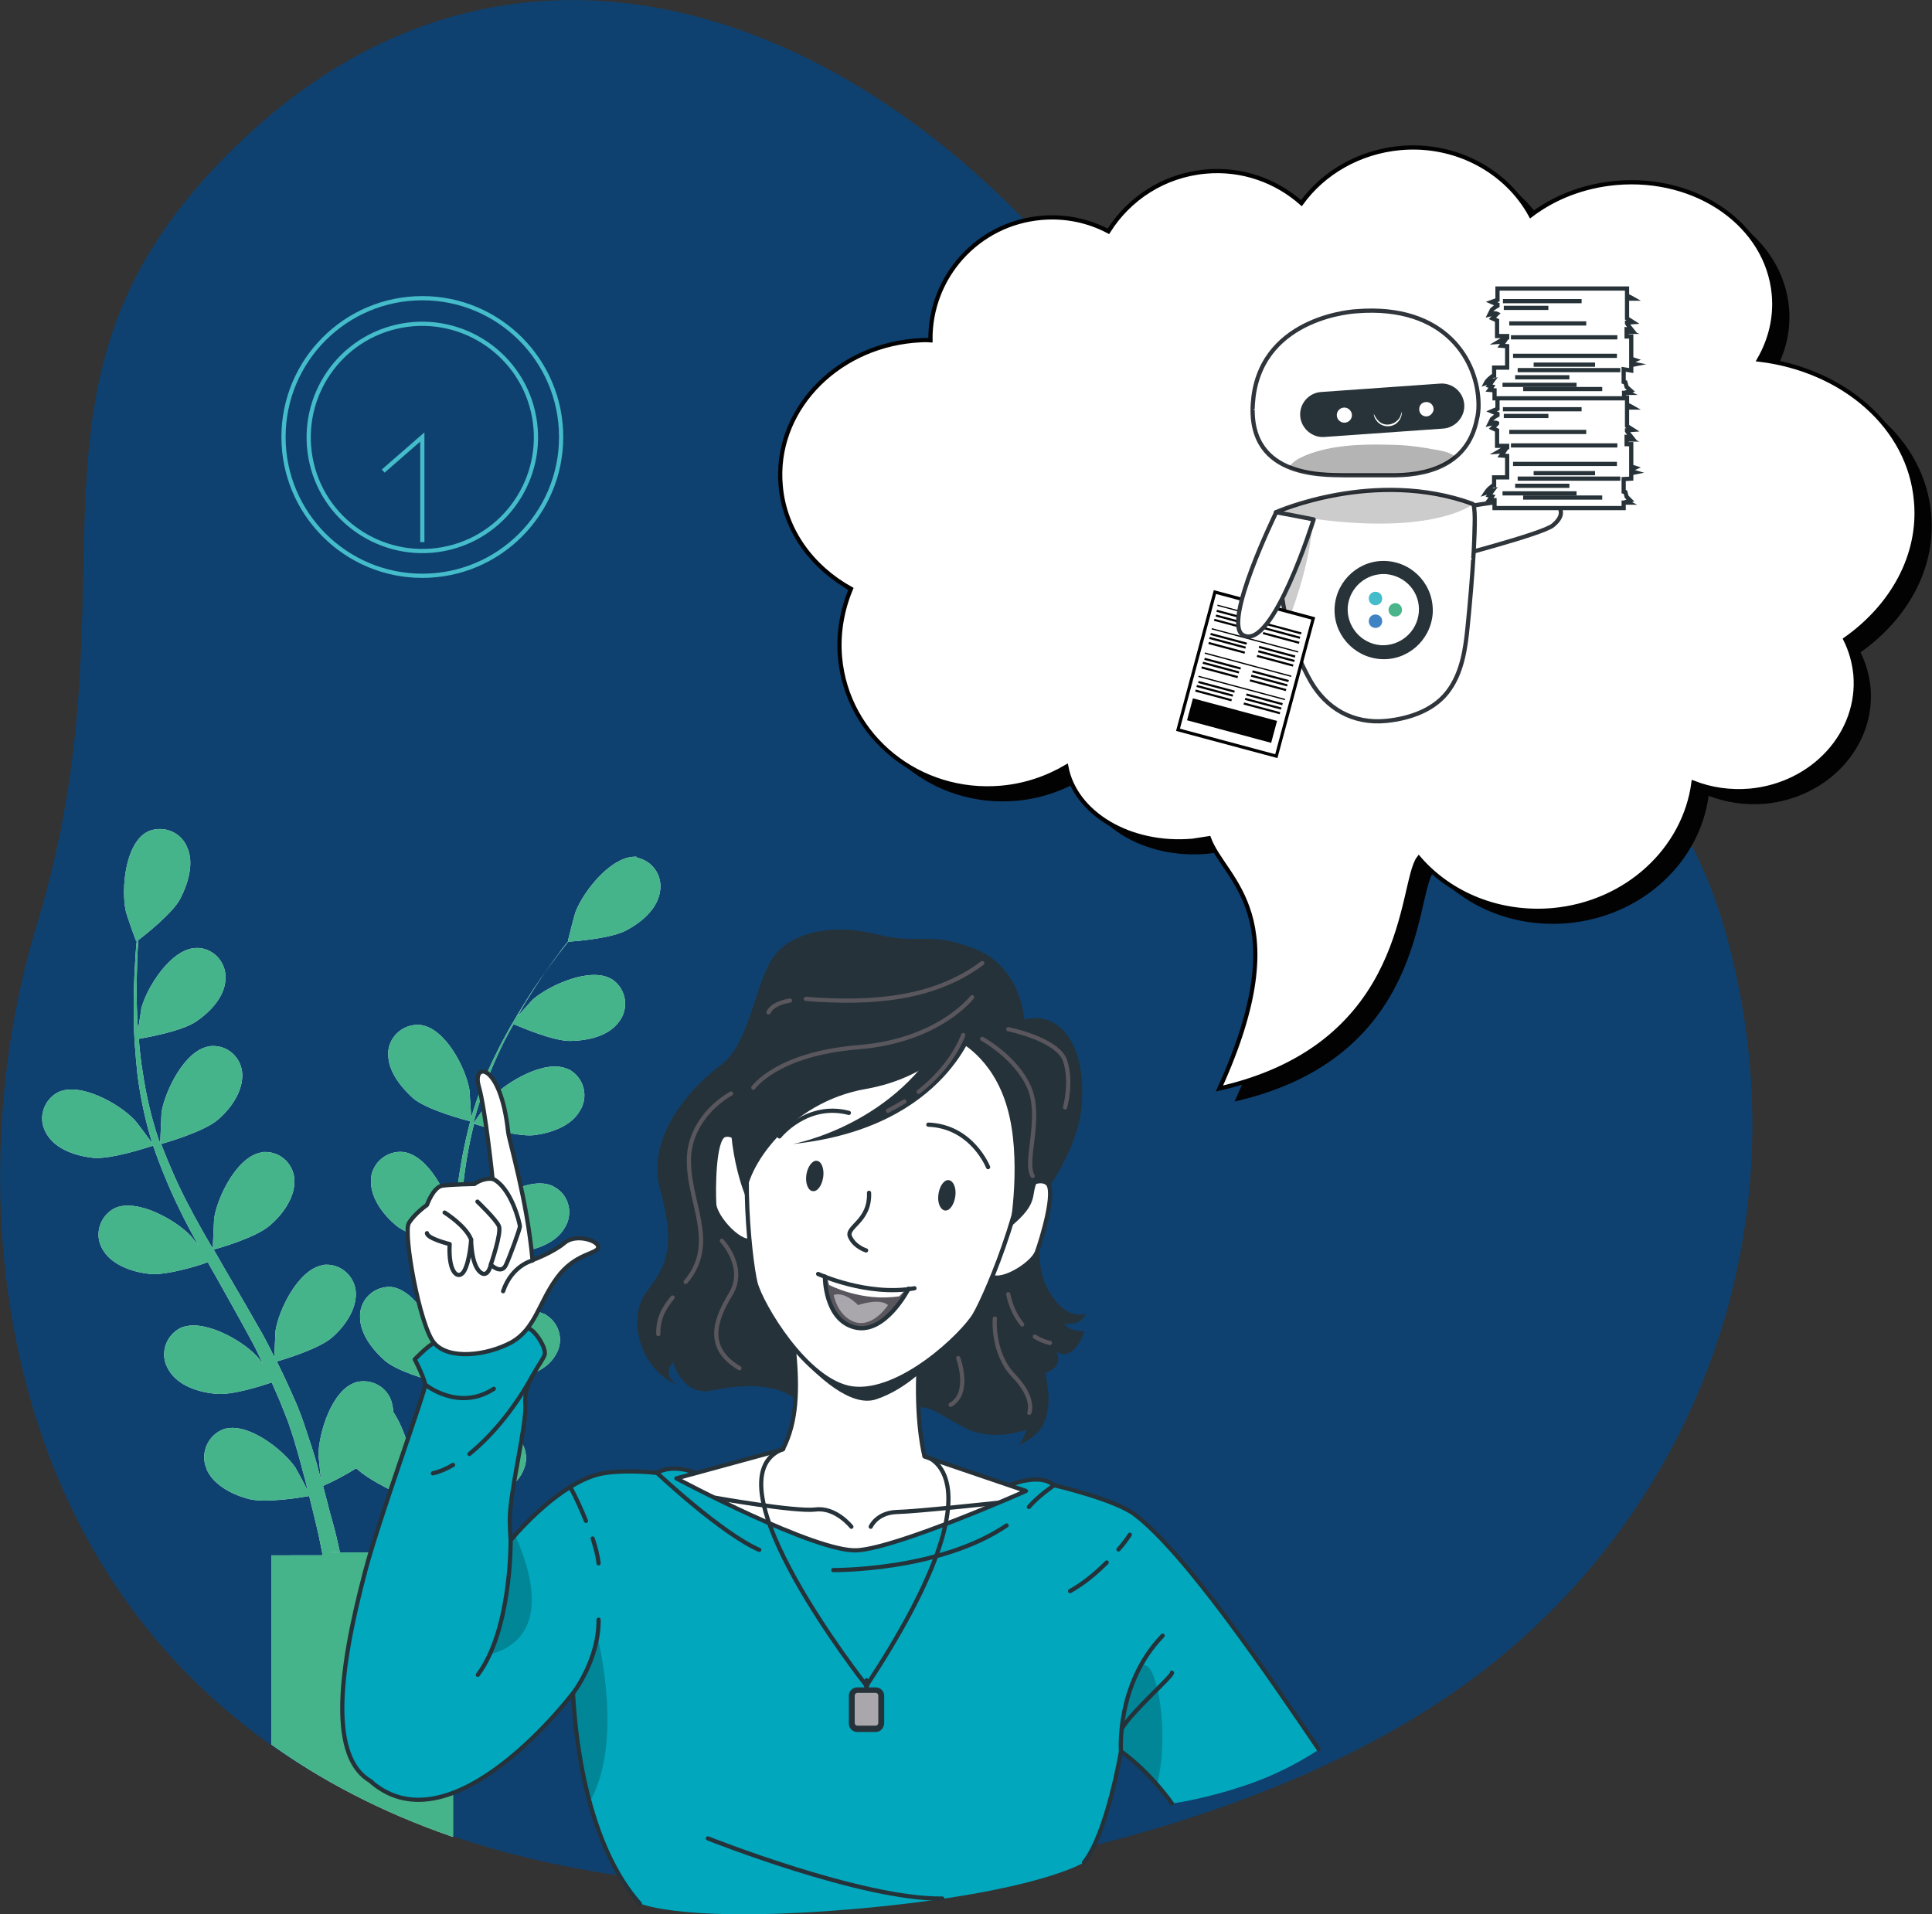<?xml version="1.0" encoding="utf-8"?>
<!-- Generator: Adobe Illustrator 27.9.4, SVG Export Plug-In . SVG Version: 9.03 Build 54784)  -->
<svg version="1.1" id="Calque_1" xmlns="http://www.w3.org/2000/svg" xmlns:xlink="http://www.w3.org/1999/xlink" x="0px" y="0px"
	 viewBox="0 0 459.3 455.1" style="enable-background:new 0 0 459.3 455.1;" xml:space="preserve">
<rect x="0" y="0" width="459.3" height="455.1" fill="#333333" stroke="none"/>
<style type="text/css">
	.st0{fill:#0E4170;}
	.st1{fill:#020203;}
	.st2{fill:#FFFFFF;stroke:#020203;stroke-miterlimit:10;}
	.st3{fill:#FFFFFF;}
	.st4{fill:none;stroke:#2F353A;stroke-linecap:round;stroke-linejoin:round;}
	.st5{fill:#273338;}
	.st6{opacity:0.3;}
	.st7{clip-path:url(#SVGID_00000108999705254858179750000016134266034774491046_);}
	.st8{clip-path:url(#SVGID_00000142142714603997517030000008313565512217150891_);}
	.st9{clip-path:url(#SVGID_00000092449831612680790740000013684009692838746788_);}
	.st10{opacity:0.2;}
	.st11{clip-path:url(#SVGID_00000160165181599984039100000014828340318245491117_);}
	.st12{clip-path:url(#SVGID_00000138572439456474657900000016723088412304309923_);}
	.st13{fill:none;stroke:#020203;stroke-width:0.75;stroke-miterlimit:10;}
	.st14{fill-rule:evenodd;clip-rule:evenodd;fill:#4083C4;}
	.st15{fill-rule:evenodd;clip-rule:evenodd;fill:#4AB48B;}
	.st16{fill-rule:evenodd;clip-rule:evenodd;fill:#45BCCA;}
	.st17{fill:none;stroke:#273338;stroke-miterlimit:10;}
	.st18{clip-path:url(#Tracé_23731_00000026846640267029601730000012402574720090505883_);}
	.st19{fill:#DFEDFA;}
	.st20{fill:#45B48A;}
	.st21{fill:none;stroke:#45BCCA;stroke-miterlimit:10;}
	.st22{fill:#00A7BD;}
	.st23{opacity:0.2;fill:#010202;}
	.st24{fill:none;stroke:#263239;stroke-linecap:round;stroke-linejoin:round;stroke-miterlimit:10;}
	.st25{fill:#263239;}
	.st26{fill:#FFFFFF;stroke:#263239;stroke-linecap:round;stroke-linejoin:round;stroke-miterlimit:10;}
	.st27{fill:#59575D;}
	.st28{fill:#A9A7AB;}
	.st29{fill:none;stroke:#59575D;stroke-linecap:round;stroke-linejoin:round;stroke-miterlimit:10;}
	.st30{fill:#00A7BD;stroke:#263239;stroke-linecap:round;stroke-linejoin:round;stroke-miterlimit:10;}
</style>
<g>
	<g id="freepik--background-simple--inject-2">
		<path class="st0" d="M202.6,448.8c0,0,84.8-6.2,142.8-46.3s84.7-111.9,64.5-182c-20.3-70.2-104.1-97.3-157.9-159S120.6-24.9,59,32
			S34.6,135.3,8.7,220.1S6,454.8,202.6,448.8z"/>
	</g>
	<g>
		<path class="st1" d="M189.2,118.6c-1.5-17.3,12.6-32.8,31.7-34.5c1.3-0.1,2.6-0.2,3.9-0.1c-0.2-15,11.2-27.8,26.4-29.1
			c5.7-0.5,11.2,0.7,15.9,3.2c4.9-7.8,13.2-13.3,23.1-14.2c8.7-0.8,16.8,2.2,22.8,7.5c5.2-7.2,13.7-12.2,23.5-13.1
			c13.2-1.2,25.3,5.5,31,16c5.5-4.2,12.5-7,20.3-7.7c19.3-1.7,36,10.1,37.5,26.5c0.5,5.5-0.8,10.8-3.5,15.5
			c20,2.4,35.8,16,37.3,33.6c1.2,12.9-5.6,25-16.8,32.9c1.3,2.6,2.1,5.4,2.4,8.4c1.2,13.9-10,26.2-25.1,27.6
			c-4.8,0.4-9.3-0.3-13.4-1.9c-2.1,15.8-15.8,28.7-33.5,30.3c-12.7,1.1-24.4-3.8-31.8-12.4c-4.6,6-1.7,44.4-47.4,54.8
			c18.8-41.4,1.2-49.4-2.5-59.5c-1.3,0.2-2.6,0.4-3.9,0.6c-14.9,1.3-27.9-6.5-30-17.6c-4.6,2.7-9.8,4.5-15.5,5
			c-19.5,1.7-36.6-12.1-38.3-31c-0.5-5.7,0.5-11.3,2.6-16.3C196.7,138,190.1,129.2,189.2,118.6z"/>
	</g>
	<g>
		<path class="st2" d="M185.6,115.5C184,98.1,198.2,82.7,217.3,81c1.3-0.1,2.6-0.2,3.9-0.1c-0.2-15,11.2-27.8,26.4-29.1
			c5.7-0.5,11.2,0.7,15.9,3.2c4.9-7.8,13.2-13.3,23.1-14.2c8.7-0.8,16.8,2.2,22.8,7.5c5.2-7.2,13.7-12.2,23.5-13.1
			c13.2-1.2,25.3,5.5,31,16c5.5-4.2,12.5-7,20.3-7.7c19.3-1.7,36,10.1,37.5,26.5c0.5,5.5-0.8,10.8-3.5,15.5
			c20,2.4,35.8,16,37.3,33.6c1.2,12.9-5.6,25-16.8,32.9c1.3,2.6,2.1,5.4,2.4,8.4c1.2,13.9-10,26.2-25.1,27.6
			c-4.8,0.4-9.3-0.3-13.4-1.9c-2.1,15.8-15.8,28.7-33.5,30.3c-12.7,1.1-24.4-3.8-31.8-12.4c-4.6,6-1.7,44.4-47.4,54.8
			c18.8-41.4,1.2-49.4-2.5-59.5c-1.3,0.2-2.6,0.4-3.9,0.6c-14.9,1.3-27.9-6.5-30-17.6c-4.6,2.7-9.8,4.5-15.5,5
			c-19.5,1.7-36.6-12.1-38.3-31c-0.5-5.7,0.5-11.3,2.6-16.3C193.1,134.9,186.5,126.1,185.6,115.5z"/>
	</g>
	<path id="Tracé_23874_00000147901661897910051300000017383952933428607935_" class="st3" d="M342.9,133.1c0,0,23.8-6.1,26.3-8.2
		c2.5-2.1,2.3-3.7,0.6-5.7c-1.7-2-19.6,1-19.6,1L342.9,133.1z"/>
	<path id="Tracé_23875_00000158025257750666671200000006229547035803556271_" class="st4" d="M342.9,133.1c0,0,23.8-6.1,26.3-8.2
		c2.5-2.1,2.3-3.7,0.6-5.7c-1.7-2-19.6,1-19.6,1L342.9,133.1z"/>
	<path id="Tracé_23876_00000153687812166999400940000011506990125589393320_" class="st3" d="M351.5,96.3c0,1.1-0.1,2.3-0.4,3.4
		c-1.9,9.6-9.7,13.2-19.5,13.3c-4.6,0-9.5,0-11.9,0c-5.4-0.1-24.1,0.6-21.7-18.7C300.5,75,322.5,74,322.5,74
		C343.7,72.3,351.5,85.9,351.5,96.3"/>
	<path id="Tracé_23877_00000044865604872703652900000012224100545413141669_" class="st4" d="M351.5,96.3c0,1.1-0.1,2.3-0.4,3.4
		c-1.9,9.6-9.7,13.2-19.5,13.3c-4.6,0-9.5,0-11.9,0c-5.4-0.1-24.1,0.6-21.7-18.7C300.5,75,322.5,74,322.5,74
		C343.7,72.3,351.5,85.9,351.5,96.3z"/>
	<path id="Tracé_23878_00000112619622789716420350000017570131733184318337_" class="st5" d="M348.1,96.2L348.1,96.2
		c-0.2-3-2.8-5.2-5.7-5l-28.3,2c-3,0.2-5.2,2.8-5,5.7s2.8,5.2,5.7,5c0,0,0,0,0,0l28.3-2C346,101.7,348.3,99.1,348.1,96.2"/>
	<path id="Tracé_23879_00000072962559681230930900000005758098057129398945_" class="st3" d="M319.6,96.9L319.6,96.9
		c-1,0-1.8,0.8-1.8,1.8c0,1,0.8,1.8,1.8,1.8c1,0,1.8-0.8,1.8-1.8C321.4,97.8,320.6,96.9,319.6,96.9"/>
	<path id="Tracé_23880_00000040567760641098323750000002875165828082329474_" class="st3" d="M340.8,97.5c0.1-0.9-0.5-1.8-1.5-1.9
		s-1.8,0.5-1.9,1.5c-0.1,0.9,0.5,1.8,1.5,1.9C339.8,99.1,340.6,98.4,340.8,97.5L340.8,97.5"/>
	<g id="Groupe_7736_00000050647946377242032010000006716969240869335972_" transform="translate(75.647 268.946)" class="st6">
		<g id="Groupe_7735_00000005229197439085678390000008312932001713564310_">
			<g>
				<defs>
					<rect id="SVGID_1_" x="230.8" y="-163.2" width="39.7" height="7.3"/>
				</defs>
				<clipPath id="SVGID_00000157987246821151857430000014550855058393146264_">
					<use xlink:href="#SVGID_1_"  style="overflow:visible;"/>
				</clipPath>
				
					<g id="Groupe_7734_00000004527893388809390190000005820358634688649876_" style="clip-path:url(#SVGID_00000157987246821151857430000014550855058393146264_);">
					<path id="Tracé_23881_00000089550724013869350060000013662464506436131488_" class="st1" d="M266.4-157.9
						c-4.5,1.9-9.7,1.9-9.7,1.9s-11.7,0.1-17.2-0.1c-5.8-0.2-8.7-1.8-8.7-1.8c0.9-1.3,2.3-2.1,4-2.8c5.9-2.4,13-2.7,19.8-2.5
						c3,0,5.9,0.3,8.9,0.8c2.9,0.6,4.7,0.5,7,2.1C270.4-160.4,270.1-159.5,266.4-157.9"/>
				</g>
			</g>
		</g>
	</g>
	<path id="Tracé_23882_00000067924768262763119080000018410868770861348265_" class="st3" d="M302.3,95.7c2.5-0.8,4.6-1.1,4.6-1.2
		c-0.5,0-0.9,0-1.4,0.1c-2.3,0.3-4.4,1-6.4,2.1c-0.4,0.2-0.8,0.5-1.2,0.8C298,97.6,299.8,96.6,302.3,95.7"/>
	<path id="Tracé_23883_00000077310330697630603960000017865386026216837045_" class="st3" d="M323.6,76.9c-0.1,0.1-0.2,0.2-0.1,0.4
		c0.1,0.1,0.2,0.2,0.4,0.1c0.1-0.1,0.2-0.2,0.1-0.4C323.9,76.9,323.7,76.8,323.6,76.9"/>
	<path id="Tracé_23884_00000091001315346722444630000009844751616359393933_" class="st3" d="M326.3,82.4c-0.1,0.1-0.2,0.2-0.1,0.4
		c0.1,0.1,0.2,0.2,0.4,0.1c0.1-0.1,0.2-0.2,0.1-0.4C326.6,82.4,326.4,82.3,326.3,82.4"/>
	<path id="Tracé_23885_00000108289863540603189380000010606451274057947043_" class="st3" d="M303.7,93.5c-0.1,0.1-0.2,0.2-0.1,0.4
		c0.1,0.1,0.2,0.2,0.4,0.1s0.2-0.2,0.1-0.4C304,93.4,303.8,93.4,303.7,93.5"/>
	<path id="Tracé_23886_00000076564154587182563780000014174614214380812174_" class="st3" d="M299.1,95.2c-0.1,0.1-0.2,0.2-0.1,0.4
		c0.1,0.1,0.2,0.2,0.4,0.1c0.1-0.1,0.2-0.2,0.1-0.4C299.4,95.1,299.2,95.1,299.1,95.2"/>
	<g id="Groupe_7739_00000096052402347136849470000008417945645812251572_" transform="translate(60.636 191.272)" class="st6">
		<g id="Groupe_7738_00000159463552429694461260000006776304002138419645_">
			<g>
				<defs>
					<rect id="SVGID_00000116952805358327878710000000495448679248540829_" x="239.8" y="-116.4" width="27.8" height="18.3"/>
				</defs>
				<clipPath id="SVGID_00000047783121407975070610000000391194057309629571_">
					<use xlink:href="#SVGID_00000116952805358327878710000000495448679248540829_"  style="overflow:visible;"/>
				</clipPath>
				
					<g id="Groupe_7737_00000041255374383161467440000006607491027216366505_" style="clip-path:url(#SVGID_00000047783121407975070610000000391194057309629571_);">
					<path id="Tracé_23887_00000086690611940476428630000005574722085550653113_" class="st3" d="M262.3-116.2
						c-1.9,0.2-3.9,0.4-5.8,0.9c-2.4,0.5-4.6,1.4-6.8,2.5c-2.2,1.1-4.1,2.6-5.8,4.4c-1.4,1.5-2.4,3.2-3.2,5c-0.5,1.2-0.9,2.5-1,3.9
						c-0.1,0.9,0,1.5,0.1,1.5c0.3,0,0.4-2,1.9-4.8c0.9-1.6,2-3.1,3.3-4.4c1.6-1.6,3.4-3,5.4-4c4.3-2.2,8.7-3.1,11.9-3.7
						c3.2-0.6,5.2-0.8,5.2-1.1C267.7-116.4,265.6-116.5,262.3-116.2"/>
				</g>
			</g>
		</g>
	</g>
	<g id="Groupe_7742_00000146461401170032068370000010216496872589862306_" transform="translate(60.537 250.962)" class="st6">
		<g id="Groupe_7741_00000005954811212701369820000000720589894969930424_">
			<g>
				<defs>
					<rect id="SVGID_00000137123670163118102000000005496823216040664988_" x="239.9" y="-152.4" width="2.9" height="4.7"/>
				</defs>
				<clipPath id="SVGID_00000100357669359066614450000008917655226500330675_">
					<use xlink:href="#SVGID_00000137123670163118102000000005496823216040664988_"  style="overflow:visible;"/>
				</clipPath>
				
					<g id="Groupe_7740_00000098904681578563560930000007830143821541562502_" style="clip-path:url(#SVGID_00000100357669359066614450000008917655226500330675_);">
					<path id="Tracé_23888_00000054977723092230331920000017862716945203850686_" class="st3" d="M241.9-150.3
						c-0.6-1.2-1.2-2.1-1.7-2.1c-0.5,0.1-0.6,1.4,0.2,2.8c0.7,1.4,1.9,2.1,2.2,1.8C243-148.1,242.5-149.1,241.9-150.3"/>
				</g>
			</g>
		</g>
	</g>
	<path id="Tracé_23889_00000155132489015626878510000012963191433839781041_" class="st3" d="M333.2,97.9c-0.1,0.5-0.2,0.9-0.4,1.3
		c-0.2,0.4-0.6,0.8-1,1.1c-1,0.7-2.3,0.9-3.4,0.3c-0.4-0.2-0.8-0.6-1.1-1c-0.3-0.4-0.5-0.8-0.7-1.2c0,0.5,0.2,1,0.5,1.4
		c1,1.6,3.1,2,4.7,1c0.5-0.4,1-0.9,1.2-1.5C333.2,98.9,333.3,98.3,333.2,97.9L333.2,97.9z"/>
	<path id="Tracé_23890_00000029015751945130017830000014533986606021932678_" class="st3" d="M303.3,121.8
		c-0.2,7,0.5,12.2,1.5,20.2c1,7,3.3,13.8,6.8,20c3.7,6.4,10,10.2,18,9.4c5.8-0.6,11.7-2.7,15-7.5c3-4.3,3.8-9.7,4.3-14.9
		c1-9.7,2.5-28.7,1.2-29.2C326.8,111.3,303.3,121.8,303.3,121.8"/>
	<path id="Tracé_23891_00000057117308953938990450000013699978102700135595_" class="st4" d="M303.3,121.8
		c-0.2,7,0.5,12.2,1.5,20.2c1,7,3.3,13.8,6.8,20c3.7,6.4,10,10.2,18,9.4c5.8-0.6,11.7-2.7,15-7.5c3-4.3,3.8-9.7,4.3-14.9
		c1-9.7,2.5-28.7,1.2-29.2C326.8,111.3,303.3,121.8,303.3,121.8z"/>
	<path id="Tracé_23892_00000095303794182782197680000015213816442348931247_" class="st3" d="M317.9,158.2
		c-0.1,0.1-0.2,0.3-0.1,0.4s0.3,0.2,0.4,0.1c0.1-0.1,0.2-0.3,0.1-0.4C318.2,158.2,318,158.2,317.9,158.2"/>
	<path id="Tracé_23893_00000003082963457893814320000008686749469076971938_" class="st3" d="M326.3,158.5
		c-0.1,0.1-0.2,0.3-0.1,0.4c0.1,0.1,0.3,0.2,0.4,0.1c0.1-0.1,0.2-0.3,0.1-0.4C326.6,158.5,326.5,158.4,326.3,158.5"/>
	<path id="Tracé_23894_00000157268587432590592890000010935855199636322965_" class="st3" d="M336.2,150.5
		c-0.1,0.1-0.2,0.3-0.1,0.4c0.1,0.1,0.3,0.2,0.4,0.1s0.2-0.3,0.1-0.4C336.5,150.5,336.3,150.4,336.2,150.5"/>
	<path id="Tracé_23895_00000160161156767064530710000011826110502041659304_" class="st3" d="M333.5,128.7
		c-0.1,0.1-0.2,0.3-0.1,0.4c0.1,0.1,0.3,0.2,0.4,0.1s0.2-0.3,0.1-0.4C333.8,128.7,333.7,128.6,333.5,128.7"/>
	<path id="Tracé_23896_00000108266863457993605390000005857860206927080107_" class="st3" d="M341.9,132.9
		c-0.1,0.1-0.2,0.3-0.1,0.4c0.1,0.1,0.3,0.2,0.4,0.1c0.1-0.1,0.2-0.3,0.1-0.4C342.2,132.8,342,132.8,341.9,132.9"/>
	<path id="Tracé_23897_00000098906170039296303680000009294274329113910656_" class="st3" d="M307.7,147.8
		c-0.1,0.1-0.2,0.3-0.1,0.4c0.1,0.1,0.3,0.2,0.4,0.1s0.2-0.3,0.1-0.4C308,147.8,307.8,147.7,307.7,147.8"/>
	<path id="Tracé_23898_00000088847064855312405000000007595293349599478965_" class="st3" d="M307.5,141.3
		c-0.1,0.1-0.2,0.3-0.1,0.4c0.1,0.1,0.3,0.2,0.4,0.1c0.1-0.1,0.2-0.3,0.1-0.4C307.8,141.2,307.7,141.2,307.5,141.3"/>
	<path id="Tracé_23899_00000139288305442451905190000008073446611333011633_" class="st3" d="M307.4,134.4
		c-0.1,0.1-0.2,0.3-0.1,0.4c0.1,0.1,0.3,0.2,0.4,0.1c0.1-0.1,0.2-0.3,0.1-0.4C307.7,134.3,307.6,134.3,307.4,134.4"/>
	<path id="Tracé_23900_00000176762035783644771830000006519848763002253184_" class="st3" d="M347.1,131.5
		c-0.1,0.1-0.2,0.3-0.1,0.4c0.1,0.1,0.3,0.2,0.4,0.1c0.1-0.1,0.2-0.3,0.1-0.4C347.4,131.5,347.3,131.5,347.1,131.5"/>
	<path id="Tracé_23901_00000141448386660416126650000002087359628309721502_" class="st3" d="M337,158.7c-0.1,0.1-0.2,0.3-0.1,0.4
		s0.3,0.2,0.4,0.1c0.1-0.1,0.2-0.3,0.1-0.4C337.3,158.6,337.1,158.6,337,158.7"/>
	<path id="Tracé_23902_00000079465359511756342370000012171038420530540727_" class="st3" d="M337.4,165.5
		c-0.1,0.1-0.2,0.3-0.1,0.4c0.1,0.1,0.3,0.2,0.4,0.1c0.1-0.1,0.2-0.3,0.1-0.4C337.7,165.5,337.6,165.4,337.4,165.5"/>
	<path id="Tracé_23903_00000163768518969684037500000010180569669954054551_" class="st3" d="M316.2,166.3c-0.2-0.2-0.5-0.6-0.8-1
		c-1-1.2-1.8-2.6-2.4-4.1c-0.4-1-0.6-2.1-0.8-3.2c-0.2-1.2-0.5-2.4-0.7-3.7c-0.5-2.6-0.9-5.6-1.3-8.6c-0.6-5.2-1-10.5-1.1-15.8
		c0-2,0-3.7,0-4.8v-1.3c0-0.2,0-0.3,0-0.5c0,0.1,0,0.3,0,0.5c0,0.3,0,0.8-0.1,1.3c0,1.1-0.1,2.8-0.1,4.8c0,5.3,0.4,10.6,1,15.8
		c0.4,3.1,0.8,6,1.3,8.6c0.3,1.3,0.5,2.6,0.8,3.7c0.2,1.1,0.5,2.2,0.9,3.2c0.6,1.5,1.4,2.9,2.5,4.1
		C315.6,165.9,316,166.2,316.2,166.3c0.1,0.2,0.2,0.3,0.3,0.4C316.4,166.6,316.3,166.4,316.2,166.3"/>
	<path id="Tracé_23904_00000112630315851405763620000000177930065815779765_" class="st3" d="M332.3,156.8c-0.6,0-1.4,0-2.3,0
		c-1.9,0-4.6,0.1-7.5,0c-2.9-0.1-5.6-0.2-7.5-0.3c-0.9-0.1-1.7-0.1-2.3-0.1c-0.3,0-0.6,0-0.8,0c0.3,0.1,0.5,0.1,0.8,0.1
		c0.5,0.1,1.3,0.2,2.3,0.3c1.9,0.2,4.6,0.4,7.6,0.4c3,0.1,5.6,0,7.6-0.1c1,0,1.7-0.1,2.3-0.2c0.3,0,0.6,0,0.8-0.1
		C332.9,156.8,332.6,156.8,332.3,156.8"/>
	<path id="Tracé_23905_00000048481314616965901210000001717191485458875012_" class="st3" d="M348.3,133.3c-1.6,0.5-3.1,1-4.8,1.3
		c-1.9,0.4-3.6,0.7-4.9,0.8c-0.7,0.1-1.4,0.1-2,0.3c0.7,0.1,1.4,0,2.1,0c1.7-0.1,3.3-0.4,4.9-0.7c1.6-0.3,3.2-0.8,4.8-1.4
		c0.5-0.2,0.9-0.4,1.4-0.6c0.2-0.1,0.3-0.2,0.5-0.3C350.3,132.5,349.5,132.9,348.3,133.3"/>
	<path id="Tracé_23906_00000069399095465954469110000004786556329589007753_" class="st5" d="M329.8,133.4
		c-6.4-0.5-12,4.4-12.5,10.8c-0.5,6.4,4.4,12,10.8,12.5c6.4,0.5,12-4.4,12.5-10.8C341,139.4,336.2,133.9,329.8,133.4
		C329.8,133.4,329.8,133.4,329.8,133.4"/>
	<path id="Tracé_23907_00000179626966879509958670000003390294538681346209_" class="st3" d="M329.5,136.5L329.5,136.5
		c-4.7-0.3-8.7,3.2-9.1,7.8c-0.3,4.7,3.2,8.7,7.8,9.1c4.7,0.3,8.7-3.2,9.1-7.8C337.7,140.9,334.2,136.9,329.5,136.5
		C329.5,136.5,329.5,136.5,329.5,136.5"/>
	<g id="Groupe_7745_00000101098998619158615530000011070208704795936147_" transform="translate(67.878 295.976)" class="st10">
		<g id="Groupe_7744_00000034772415787073229210000001514837855686562958_">
			<g>
				<defs>
					<rect id="SVGID_00000089574772401132463090000000470729742712708238_" x="235.5" y="-179.5" width="46.8" height="8"/>
				</defs>
				<clipPath id="SVGID_00000106111573983680008500000009016103437504175519_">
					<use xlink:href="#SVGID_00000089574772401132463090000000470729742712708238_"  style="overflow:visible;"/>
				</clipPath>
				
					<g id="Groupe_7743_00000154402017528833780400000010662655399284522675_" style="clip-path:url(#SVGID_00000106111573983680008500000009016103437504175519_);">
					<path id="Tracé_23908_00000027565034563113538890000009989885541066634374_" class="st1" d="M282.3-176.1
						c-23.4-8.7-46.8,2-46.8,2C271.4-167.2,282.3-176.1,282.3-176.1"/>
				</g>
			</g>
		</g>
	</g>
	<path id="Tracé_23909_00000005961158966475819910000015019113311097621919_" class="st5" d="M349.6,141.5c0-0.3-0.1-0.6,0-0.9
		c0-0.6,0.1-1.4,0.1-2.3c0.1-2.1,0.2-4.7,0.3-7.7c0.1-2.9,0.1-5.6,0.2-7.7c0-0.9,0.1-1.7,0.1-2.3c0-0.3,0-0.6,0.1-0.9
		c0.1,0.3,0.1,0.6,0.1,0.9c0,0.5,0,1.3,0.1,2.3c0,2,0,4.7-0.1,7.7c-0.1,3-0.2,5.7-0.4,7.7c-0.1,1-0.2,1.8-0.2,2.3
		C349.7,141,349.7,141.2,349.6,141.5L349.6,141.5z"/>
	<g id="Groupe_7748_00000105404161987381789640000002700630626434521475_" transform="translate(71.609 319.33)" class="st10">
		<g id="Groupe_7747_00000149355487340494569390000006912697958841760446_">
			<g>
				<defs>
					<rect id="SVGID_00000060744665198895808130000012255813860863486893_" x="233.2" y="-193.6" width="7" height="22.3"/>
				</defs>
				<clipPath id="SVGID_00000171712522918557200400000008066214496097342888_">
					<use xlink:href="#SVGID_00000060744665198895808130000012255813860863486893_"  style="overflow:visible;"/>
				</clipPath>
				
					<g id="Groupe_7746_00000081619886556845957660000011566646834397553853_" style="clip-path:url(#SVGID_00000171712522918557200400000008066214496097342888_);">
					<path id="Tracé_23910_00000152948378690099438010000002039857073952587437_" class="st1" d="M240-193.6l-4.2,9.4
						c-0.9,1.9-2.2,4.8-2.5,6.9c0.3,1.9,0.7,3.9,1.2,6c2.7-6.9,5.1-15,5.8-22.3"/>
				</g>
			</g>
		</g>
	</g>
	
		<rect id="Rectangle_3841_00000003827973305253257620000003019789402319909294_" x="279.2" y="148.3" transform="matrix(0.259 -0.966 0.966 0.259 64.477 404.813)" class="st3" width="33.9" height="24.2"/>
	
		<rect id="Rectangle_3842_00000000191700431805274850000012735503589150052738_" x="279.2" y="148.3" transform="matrix(0.259 -0.966 0.966 0.259 64.477 404.813)" class="st13" width="33.9" height="24.2"/>
	
		<rect id="Rectangle_3843_00000050664551851445286350000014424495304156044989_" x="290.3" y="161.1" transform="matrix(0.259 -0.966 0.966 0.259 51.392 409.961)" class="st1" width="5.4" height="20.7"/>
	
		<rect id="Rectangle_3844_00000029761857795995801280000017948575521229995138_" x="288.3" y="161" transform="matrix(0.259 -0.966 0.966 0.259 53.934 401.232)" class="st1" width="0.5" height="8.9"/>
	
		<rect id="Rectangle_3845_00000012440088260502379360000012656811941569313975_" x="288.6" y="159.9" transform="matrix(0.259 -0.966 0.966 0.259 55.221 400.708)" class="st1" width="0.5" height="8.9"/>
	
		<rect id="Rectangle_3846_00000082356471502834803160000016902845861404170887_" x="288.9" y="158.9" transform="matrix(0.259 -0.966 0.966 0.259 56.504 400.31)" class="st1" width="0.5" height="8.9"/>
	
		<rect id="Rectangle_3847_00000056392102872397336940000009604790858148057753_" x="295.1" y="153" transform="matrix(0.259 -0.966 0.966 0.259 60.644 406.392)" class="st1" width="0.3" height="21.3"/>
	
		<rect id="Rectangle_3848_00000105422228656113333130000009418873366688492970_" x="296.6" y="147.5" transform="matrix(0.259 -0.966 0.966 0.259 67.066 403.739)" class="st1" width="0.3" height="21.3"/>
	
		<rect id="Rectangle_3849_00000089538833373030931320000013345142034889407641_" x="299.8" y="164.1" transform="matrix(0.259 -0.966 0.966 0.259 59.457 414.615)" class="st1" width="0.5" height="8.9"/>
	
		<rect id="Rectangle_3850_00000003088743359591735350000006051468194758180770_" x="300.1" y="163" transform="matrix(0.259 -0.966 0.966 0.259 60.746 414.082)" class="st1" width="0.5" height="8.9"/>
	
		<rect id="Rectangle_3851_00000160906913339586716290000012918198068767318440_" x="300.4" y="162" transform="matrix(0.259 -0.966 0.966 0.259 61.936 413.591)" class="st1" width="0.5" height="8.9"/>
	
		<rect id="Rectangle_3852_00000095301801584612763220000000061221565963567036_" x="289.8" y="155.5" transform="matrix(0.259 -0.966 0.966 0.259 60.316 398.603)" class="st1" width="0.5" height="8.9"/>
	
		<rect id="Rectangle_3853_00000127003723810484927300000016510177874882160028_" x="290.1" y="154.4" transform="matrix(0.259 -0.966 0.966 0.259 61.603 398.064)" class="st1" width="0.5" height="8.9"/>
	
		<rect id="Rectangle_3854_00000092455873850682400390000008948434836378475191_" x="290.4" y="153.4" transform="matrix(0.259 -0.966 0.966 0.259 62.892 397.676)" class="st1" width="0.5" height="8.9"/>
	
		<rect id="Rectangle_3855_00000111163182374920005600000005841427203785158538_" x="301.3" y="158.6" transform="matrix(0.259 -0.966 0.966 0.259 65.844 411.983)" class="st1" width="0.5" height="8.9"/>
	
		<rect id="Rectangle_3856_00000091706381497003619790000007018301609323641770_" x="301.6" y="157.5" transform="matrix(0.259 -0.966 0.966 0.259 67.125 411.447)" class="st1" width="0.5" height="8.9"/>
	
		<rect id="Rectangle_3857_00000078763405186957827660000017460892872073465989_" x="301.9" y="156.5" transform="matrix(0.259 -0.966 0.966 0.259 68.311 410.964)" class="st1" width="0.5" height="8.9"/>
	
		<rect id="Rectangle_3858_00000066497298116204931860000013022921774437881999_" x="291.4" y="149.6" transform="matrix(0.259 -0.966 0.966 0.259 67.278 395.863)" class="st1" width="0.5" height="8.9"/>
	
		<rect id="Rectangle_3859_00000109010493308285707530000004111524252926647737_" x="291.7" y="148.5" transform="matrix(0.259 -0.966 0.966 0.259 68.457 395.239)" class="st1" width="0.5" height="8.9"/>
	
		<rect id="Rectangle_3860_00000086678240414409461560000008361272547848461224_" x="291.9" y="147.5" transform="matrix(0.259 -0.966 0.966 0.259 69.641 394.75)" class="st1" width="0.5" height="8.9"/>
	
		<rect id="Rectangle_3861_00000001663701988699044870000005828579173837423005_" x="298.2" y="141.6" transform="matrix(0.259 -0.966 0.966 0.259 74.004 401.024)" class="st1" width="0.3" height="21.3"/>
	
		<rect id="Rectangle_3862_00000177459725243937319020000015084942236687943857_" x="292.5" y="141.6" transform="matrix(0.259 -0.966 0.966 0.259 76.847 389.931)" class="st1" width="0.3" height="6.4"/>
	
		<rect id="Rectangle_3863_00000111871445281047460400000004706675293392408469_" x="302.9" y="152.7" transform="matrix(0.259 -0.966 0.966 0.259 72.808 409.24)" class="st1" width="0.5" height="8.9"/>
	
		<rect id="Rectangle_3864_00000068675511526381621940000004771147598526340517_" x="303.2" y="151.6" transform="matrix(0.259 -0.966 0.966 0.259 74.094 408.715)" class="st1" width="0.5" height="8.9"/>
	
		<rect id="Rectangle_3865_00000070081759488686659470000008804677132332525471_" x="303.4" y="150.6" transform="matrix(0.259 -0.966 0.966 0.259 75.173 408.122)" class="st1" width="0.5" height="8.9"/>
	
		<rect id="Rectangle_3866_00000103228156167892094380000015414859348371660735_" x="292.8" y="144.1" transform="matrix(0.259 -0.966 0.966 0.259 73.559 393.131)" class="st1" width="0.5" height="8.9"/>
	
		<rect id="Rectangle_3867_00000015341045040813702880000011524768588034651265_" x="293.1" y="143" transform="matrix(0.259 -0.966 0.966 0.259 74.947 392.692)" class="st1" width="0.5" height="8.9"/>
	
		<rect id="Rectangle_3868_00000116233613158431346900000004736215703961893552_" x="293.4" y="142" transform="matrix(0.259 -0.966 0.966 0.259 76.026 392.112)" class="st1" width="0.5" height="8.9"/>
	
		<rect id="Rectangle_3869_00000082326679346028701160000016057256139918334142_" x="304.3" y="147.2" transform="matrix(0.259 -0.966 0.966 0.259 79.194 406.6)" class="st1" width="0.5" height="8.9"/>
	
		<rect id="Rectangle_3870_00000017496251069294729670000017828468389188139158_" x="304.6" y="146.1" transform="matrix(0.259 -0.966 0.966 0.259 80.368 405.975)" class="st1" width="0.5" height="8.9"/>
	
		<rect id="Rectangle_3871_00000051350370819400315960000009542073631632435105_" x="304.9" y="145.1" transform="matrix(0.259 -0.966 0.966 0.259 81.551 405.486)" class="st1" width="0.5" height="8.9"/>
	<path id="Tracé_23911_00000076590974011078254450000008713464663607782319_" class="st3" d="M307.7,122.6l4.6,0.9
		c0,0-9.8,31.5-16.8,27.5c-5-2.8,7.9-29.2,7.9-29.2L307.7,122.6z"/>
	<path id="Tracé_23912_00000096761324449633505690000017082022327310205320_" class="st4" d="M307.7,122.6l4.6,0.9
		c0,0-9.8,31.5-16.8,27.5c-5-2.8,7.9-29.2,7.9-29.2L307.7,122.6z"/>
	<path id="Tracé_23913_00000013886831037730776690000015976596303865360038_" class="st5" d="M302.6,146c0.3-0.6,0.8-1.4,1.3-2.4
		c1.1-2,2.4-4.8,3.8-8.1c1.3-3.2,2.4-6.2,3.1-8.3c0.3-1,0.6-1.9,0.9-2.6c0.1-0.3,0.2-0.6,0.4-0.9c0,0.3-0.1,0.7-0.2,1
		c-0.2,0.6-0.4,1.5-0.7,2.6c-0.7,2.2-1.7,5.2-3,8.4c-1.1,2.8-2.4,5.4-3.9,8c-0.6,1-1.1,1.8-1.4,2.3c-0.2,0.3-0.4,0.6-0.6,0.8
		C302.3,146.6,302.4,146.3,302.6,146"/>
	<path id="Tracé_23914_00000008135195660095844890000010577072816017951364_" class="st14" d="M325.4,147.7c0-0.9,0.7-1.6,1.6-1.6
		s1.6,0.7,1.6,1.6c0,0.9-0.7,1.6-1.6,1.6C326.1,149.3,325.4,148.6,325.4,147.7C325.4,147.7,325.4,147.7,325.4,147.7z"/>
	<path id="Tracé_23915_00000001652300385022864310000016124889072513250442_" class="st15" d="M331.7,143.4L331.7,143.4
		c0.9,0,1.6,0.7,1.6,1.6s-0.7,1.6-1.6,1.6c-0.9,0-1.6-0.7-1.6-1.6C330.1,144.1,330.9,143.4,331.7,143.4
		C331.7,143.4,331.7,143.4,331.7,143.4"/>
	<path id="Tracé_23916_00000062898249539495627620000001123377932538504345_" class="st16" d="M325.4,142.3c0-0.9,0.7-1.6,1.6-1.6
		s1.6,0.7,1.6,1.6c0,0.9-0.7,1.6-1.6,1.6C326.1,143.9,325.4,143.2,325.4,142.3C325.4,142.3,325.4,142.3,325.4,142.3"/>
	
		<line id="Ligne_2003_00000003810285685969305220000000764868823634238082_" class="st17" x1="376.5" y1="101.2" x2="357.8" y2="101.2"/>
	
		<line id="Ligne_2004_00000006700686558353043990000016134389277271982265_" class="st17" x1="377.2" y1="107.8" x2="363.8" y2="107.8"/>
	
		<line id="Ligne_2005_00000081605751302137842310000016171136410767530882_" class="st17" x1="354.4" y1="118.3" x2="373.1" y2="118.3"/>
	<path id="Tracé_23917_00000029767426778464886900000017323280130937121192_" class="st3" d="M387.8,113.8v-1.3l1-0.2l-1-0.3v-0.4
		l0.9-0.4l-0.9-0.3v-5.3h-1.1v-1.1l0.5,0l-0.5-0.2v-0.4l1.3,0.2l-0.8-1l-0.4-0.6v-0.2l1.4-0.1c0,0-0.8-0.5-1.4-0.9v-4.4h1.4
		c0,0-0.7-0.4-1.4-0.7v-1.7h-30.8v2.7l-1.4,0.6l1.4,0.6v0.3c-0.4,0.2-1.1,0.7-1.3,0.9c-0.2,0.4-0.6,1.2-0.6,1.2s0.9-0.2,1.2-0.3
		c0.2,0,0.4,0,0.6,0.1v0.1l-1.1,1.1l1.1,0.5v3.7h2.4v0.3c-0.2,0-0.3,0.1-0.5,0.2c-0.5,0.3-1.1,0.6-1.6,0.9l1.4-0.1l-0.7,1l1.4,0.1
		v5.1h-3.1v1.9c-0.2,0-0.4,0.1-0.6,0.3c-0.2,0.2-0.4,0.3-0.6,0.5c-0.4,0.4-0.8,1-0.8,1l1.6-0.5l-0.8,1.1l0.7,0.2l-0.6,0.8l1.2,0.1
		v1.9H386v-1.3l1.1,0l-0.4-0.2l0.9-0.3l-0.9-0.9l-0.3-1.1l-0.4-0.1v-3L387.8,113.8z"/>
	<path id="Tracé_23918_00000102521455316572903760000010747460695278478211_" class="st17" d="M387.8,113.8v-1.3l1-0.2l-1-0.3v-0.4
		l0.9-0.4l-0.9-0.3v-5.3h-1.1v-1.1l0.5,0l-0.5-0.2v-0.4l1.3,0.2l-0.8-1l-0.4-0.6v-0.2l1.4-0.1c0,0-0.8-0.5-1.4-0.9v-4.4h1.4
		c0,0-0.7-0.4-1.4-0.7v-1.7h-30.8v2.7l-1.4,0.6l1.4,0.6v0.3c-0.4,0.2-1.1,0.7-1.3,0.9c-0.2,0.4-0.6,1.2-0.6,1.2s0.9-0.2,1.2-0.3
		c0.2,0,0.4,0,0.6,0.1v0.1l-1.1,1.1l1.1,0.5v3.7h2.4v0.3c-0.2,0-0.3,0.1-0.5,0.2c-0.5,0.3-1.1,0.6-1.6,0.9l1.4-0.1l-0.7,1l1.4,0.1
		v5.1h-3.1v1.9c-0.2,0-0.4,0.1-0.6,0.3c-0.2,0.2-0.4,0.3-0.6,0.5c-0.4,0.4-0.8,1-0.8,1l1.6-0.5l-0.8,1.1l0.7,0.2l-0.6,0.8l1.2,0.1
		v1.9H386v-1.3l1.1,0l-0.4-0.2l0.9-0.3l-0.9-0.9l-0.3-1.1l-0.4-0.1v-3L387.8,113.8z"/>
	
		<line id="Ligne_2007_00000160875180695443009520000005752112887031211150_" class="st17" x1="357.3" y1="97.3" x2="376" y2="97.3"/>
	
		<line id="Ligne_2008_00000063594911323628407380000010272029674000876724_" class="st17" x1="357.5" y1="98.9" x2="368.1" y2="98.9"/>
	
		<line id="Ligne_2010_00000039118423191995405810000007741244639156775858_" class="st17" x1="359.2" y1="105.9" x2="384.5" y2="105.9"/>
	
		<line id="Ligne_2011_00000159465505946961885970000001929241021444644278_" class="st17" x1="358.8" y1="102.7" x2="377.1" y2="102.7"/>
	
		<line id="Ligne_2013_00000041979592394351968960000011265017523053906066_" class="st17" x1="384.4" y1="110.3" x2="359.7" y2="110.3"/>
	
		<line id="Ligne_2014_00000049206074404980155150000009034646350767083183_" class="st17" x1="364.6" y1="112.5" x2="379.2" y2="112.5"/>
	
		<line id="Ligne_2015_00000129901557857302489550000011285784096223832764_" class="st17" x1="385.2" y1="113.8" x2="360.8" y2="113.8"/>
	
		<line id="Ligne_2016_00000064315727673701918280000009328195275460152983_" class="st17" x1="357.2" y1="117.3" x2="374.8" y2="117.3"/>
	
		<line id="Ligne_2017_00000036963862385610983160000005496938287766170249_" class="st17" x1="373.1" y1="115.5" x2="360.2" y2="115.5"/>
	
		<line id="Ligne_2018_00000052104527875382296810000009783422712222545342_" class="st17" x1="362.1" y1="118.3" x2="380.9" y2="118.3"/>
	<path id="Tracé_23919_00000165206960802137913320000013251160220857002642_" class="st3" d="M387.8,88.1v-1.3l1-0.2l-1-0.2v-0.4
		l0.9-0.4l-0.9-0.3v-5.3h-1.1v-1.1l0.5,0l-0.5-0.2v-0.4l1.3,0.2l-0.8-1l-0.4-0.6v-0.2l1.4-0.1c0,0-0.8-0.5-1.4-0.9V71h1.4
		c0,0-0.7-0.4-1.4-0.7v-1.7h-30.8v2.7l-1.4,0.5l1.4,0.6v0.3c-0.4,0.2-1.1,0.7-1.3,0.9c-0.2,0.4-0.6,1.2-0.6,1.2s0.9-0.2,1.2-0.3
		c0.2,0,0.4,0,0.6,0.1v0l-1.1,1.1l1.1,0.5v3.7h2.4v0.3c-0.2,0-0.3,0.1-0.5,0.2c-0.6,0.3-1.1,0.6-1.6,0.9l1.4-0.1l-0.7,1l1.4,0.1v5.1
		h-3.1v1.9c-0.2,0-0.4,0.1-0.6,0.3c-0.2,0.2-0.4,0.3-0.6,0.5c-0.3,0.3-0.6,0.6-0.8,1l1.6-0.5l-0.8,1.1l0.7,0.2l-0.6,0.8l1.2,0.1v1.9
		h30.8v-1.3l1.1,0l-0.4-0.2l0.9-0.3l-1-0.9l-0.3-1.1l-0.4-0.1v-3L387.8,88.1z"/>
	<path id="Tracé_23920_00000010273526521402151680000007322838469503656851_" class="st17" d="M387.8,88.1v-1.3l1-0.2l-1-0.2v-0.4
		l0.9-0.4l-0.9-0.3v-5.3h-1.1v-1.1l0.5,0l-0.5-0.2v-0.4l1.3,0.2l-0.8-1l-0.4-0.6v-0.2l1.4-0.1c0,0-0.8-0.5-1.4-0.9V71h1.4
		c0,0-0.7-0.4-1.4-0.7v-1.7h-30.8v2.7l-1.4,0.5l1.4,0.6v0.3c-0.4,0.2-1.1,0.7-1.3,0.9c-0.2,0.4-0.6,1.2-0.6,1.2s0.9-0.2,1.2-0.3
		c0.2,0,0.4,0,0.6,0.1v0l-1.1,1.1l1.1,0.5v3.7h2.4v0.3c-0.2,0-0.3,0.1-0.5,0.2c-0.6,0.3-1.1,0.6-1.6,0.9l1.4-0.1l-0.7,1l1.4,0.1v5.1
		h-3.1v1.9c-0.2,0-0.4,0.1-0.6,0.3c-0.2,0.2-0.4,0.3-0.6,0.5c-0.3,0.3-0.6,0.6-0.8,1l1.6-0.5l-0.8,1.1l0.7,0.2l-0.6,0.8l1.2,0.1v1.9
		h30.8v-1.3l1.1,0l-0.4-0.2l0.9-0.3l-1-0.9l-0.3-1.1l-0.4-0.1v-3L387.8,88.1z"/>
	
		<line id="Ligne_2020_00000101099142360391782650000003142123174508461236_" class="st17" x1="357.3" y1="71.6" x2="376" y2="71.6"/>
	
		<line id="Ligne_2021_00000083084512959440381910000013503583442133020078_" class="st17" x1="357.5" y1="73.2" x2="368.1" y2="73.2"/>
	
		<line id="Ligne_2023_00000073690816771566924970000001015021609575398037_" class="st17" x1="359.2" y1="80.2" x2="384.5" y2="80.2"/>
	
		<line id="Ligne_2024_00000062153104466734976740000015535143680396988832_" class="st17" x1="358.8" y1="76.9" x2="377.1" y2="76.9"/>
	
		<line id="Ligne_2026_00000015321119070529801730000006370798136310178946_" class="st17" x1="384.4" y1="84.6" x2="359.7" y2="84.6"/>
	
		<line id="Ligne_2027_00000145771888354084534500000010212198569574455213_" class="st17" x1="364.6" y1="86.7" x2="379.2" y2="86.7"/>
	<line id="Ligne_2028_00000054258458716680813140000004050053911790619316_" class="st17" x1="385.2" y1="88" x2="360.8" y2="88"/>
	
		<line id="Ligne_2029_00000170262111663016178800000016049244204272513434_" class="st17" x1="357.2" y1="91.5" x2="374.8" y2="91.5"/>
	
		<line id="Ligne_2030_00000098918714331145759560000013782442633833852828_" class="st17" x1="373.1" y1="89.7" x2="360.2" y2="89.7"/>
	
		<line id="Ligne_2031_00000057134336795224242820000012436658963468692371_" class="st17" x1="362.1" y1="92.5" x2="380.9" y2="92.5"/>
	<g>
		<defs>
			<path id="Tracé_23731_00000021823052514444330650000007013593190282708654_" d="M151.3,203.7c-5.9-0.3-12.4,8-14.4,12.9
				c-0.2,0.4-2,7.3-1.9,7.3h0.1c-1,1.3-2.2,2.7-3.3,4.3c-2.2,2.9-4.6,6.2-6.9,10c-2.6,4.1-5,8.3-7.1,12.6c-2.4,4.8-4.3,9.9-5.8,15
				v0.2c0-1.7-0.4-6.5-0.4-6.9c-0.9-5.2-5.7-14.6-11.6-15.4c-3.8-0.4-7.3,2.4-7.7,6.2c0,0,0,0,0,0c0,0.2,0,0.5,0,0.7
				c-0.1,4.1,3.1,8,6,10.6c3.4,2.8,12.7,5.2,13.5,5.4c-1.4,5.3-2.4,10.7-3.1,16.1c-0.4,3.2-0.7,6.4-1,9.6c0-1-0.1-2-0.2-3
				c-0.9-5.2-5.7-14.6-11.6-15.4c-3.8-0.4-7.3,2.4-7.7,6.2c0,0,0,0,0,0c0,0.2,0,0.5,0,0.7c-0.1,4.2,3.1,8.2,6,10.6s11,4.7,13.1,5.3
				l-0.3,3.7c-0.4,5.9-0.8,11.9-1.4,17.6c-0.2,2-0.5,4-0.7,6c0-0.9-0.1-1.7-0.2-2.6c-0.9-5.2-5.7-14.6-11.6-15.4
				c-3.8-0.3-7.2,2.5-7.5,6.4c0,0.2,0,0.4,0,0.6c-0.1,4.1,3.1,8.1,6,10.6c3,2.5,10.2,4.5,12.7,5.2c-0.3,2-0.7,4-1.1,6
				c-0.3,1.3-0.5,2.7-0.9,4s-0.7,2.6-1.1,3.9c-0.8,2.5-1.5,5-2.4,7.4c-0.5,1.7-1.1,3.2-1.7,4.8c0.2-2,0.6-6,0.6-6.3
				c-0.3-4.6-1.7-9-4.2-12.9c0-0.5-0.1-1-0.2-1.5c-0.6-3.8-4.2-6.3-8-5.7c-0.3,0-0.5,0.1-0.8,0.2c-5.6,1.8-8.7,11.9-8.8,17.2
				c0,0.3,0.4,3.7,0.6,5.8c-0.3-1.2-0.7-2.4-1-3.7c-0.7-2.5-1.5-4.9-2.4-7.6c-0.4-1.3-0.9-2.6-1.3-3.8c-0.5-1.3-1-2.6-1.6-3.9
				c-1.3-3-2.7-6-4.2-9c2.2-0.6,9.8-3,12.9-5.5c3-2.5,6-6.6,5.9-10.7c-0.1-3.8-3.3-6.9-7.1-6.8c0,0,0,0,0,0c-0.2,0-0.5,0-0.7,0.1
				c-5.8,0.9-10.5,10.5-11.3,15.6c0,0.3-0.2,4.1-0.3,6.2c-0.9-1.8-1.8-3.6-2.8-5.4c-2.9-5.1-5.9-10.3-8.9-15.4
				c-0.9-1.6-1.8-3.1-2.7-4.7c0.8-0.2,10-2.8,13.3-5.7c3-2.5,6-6.6,5.9-10.7c-0.1-3.9-3.3-6.9-7.1-6.8c-0.2,0-0.5,0-0.7,0.1
				c-5.8,0.9-10.5,10.5-11.3,15.7c0,0.4-0.3,5.8-0.3,7.2c-2-3.4-4-6.9-5.8-10.4c-2.5-4.7-4.6-9.6-6.5-14.5c0.4-0.1,10-2.8,13.4-5.7
				c3-2.5,6-6.6,5.9-10.8c-0.1-3.8-3.2-6.9-7.1-6.8c-0.3,0-0.5,0-0.8,0.1c-5.8,0.9-10.4,10.5-11.3,15.6c0,0.4-0.3,6.3-0.3,7.4
				c-0.1-0.3-0.3-0.6-0.4-0.9c-1.7-5.1-2.9-10.2-3.7-15.5c-0.5-2.9-0.8-5.7-1-8.4c1.8-0.3,10.2-1.8,13.6-4.1c3.4-2.3,6.8-5.9,7-10
				c0.3-3.8-2.5-7.2-6.3-7.5c0,0,0,0,0,0c-0.3,0-0.5,0-0.8,0c-5.9,0.3-11.5,9.2-12.9,14.3c0,0.3-0.5,3.2-0.8,5.3
				c0-1.2-0.2-2.5-0.2-3.7c-0.2-4.5-0.1-8.5,0-12.2c0-2,0.2-3.9,0.3-5.6c1.6-1.2,8.2-6.4,10-9.9c1.8-3.5,3.3-8.4,1.6-12.1
				c-1.4-3.6-5.5-5.3-9.1-3.9c0,0,0,0,0,0c-0.2,0.1-0.4,0.2-0.6,0.3c-5.1,3-6,13.5-4.9,18.7c0,0.4,2.4,7.2,2.5,7.2h0.1
				c-0.2,1.7-0.3,3.5-0.4,5.4c-0.2,3.6-0.4,7.7-0.3,12.2c0,4.8,0.4,9.6,0.9,14.3c0.7,5.3,1.8,10.6,3.4,15.8v0.2
				c-1-1.4-3.9-5.3-4.2-5.5c-3.6-3.8-12.9-9-18.1-6.5c-3.4,1.8-4.8,6-3,9.4c0,0,0,0,0,0c0.1,0.2,0.2,0.4,0.4,0.7
				c2.2,3.6,7.1,5.1,11,5.5c4.4,0.4,13.5-2.7,14.2-2.9c1.8,5.2,3.9,10.3,6.3,15.2c1.4,2.9,2.9,5.7,4.5,8.6c-0.9-1.2-1.7-2.2-1.9-2.4
				c-3.6-3.8-12.9-9-18.1-6.5c-3.4,1.8-4.8,6-3,9.4c0.1,0.2,0.2,0.4,0.4,0.7c2.2,3.5,7.1,5.1,11,5.5c3.9,0.4,11.8-2,13.8-2.8
				c0.6,1.1,1.2,2.2,1.8,3.2c2.9,5.2,5.8,10.3,8.6,15.5c1,1.8,1.8,3.6,2.7,5.5c-0.5-0.7-1-1.4-1.6-2c-3.6-3.8-12.9-9-18.1-6.5
				c-3.4,1.8-4.8,6-3,9.4c0,0,0,0,0,0c0.1,0.2,0.2,0.4,0.4,0.7c2.2,3.6,7,5.1,11,5.5s11-1.9,13.4-2.7c0.8,1.9,1.7,3.8,2.4,5.6
				c0.5,1.3,1,2.5,1.5,3.8l1.3,3.9c0.7,2.5,1.5,5,2.1,7.5c0.5,1.7,0.9,3.3,1.3,5c-0.9-1.8-2.8-5.3-3-5.6c-3-4.3-11.4-10.9-17-9.1
				c-3.6,1.3-5.5,5.3-4.3,8.9c0.1,0.2,0.2,0.4,0.2,0.6c1.6,3.8,6.2,6.1,10,7.1c4.2,1.1,13.3-0.5,14.4-0.7c0.7,2.7,1.3,5.3,1.9,7.8
				s0.9,4.3,1.3,6.3H64.5V453h43.2v-83.9H78.4l2.4-0.1c-0.5-2.2-1-4.6-1.7-7s-1.5-5.7-2.3-8.7c2.7-1.2,5.3-2.6,7.9-4.2
				c3.2,3.1,11.1,6.6,12.1,7c-0.9,2.6-1.9,5.2-2.8,7.6c-0.6,1.6-1.2,3.2-1.8,4.7l4-0.2c0.4-1.1,0.8-2.2,1.2-3.4
				c0.9-2.7,1.9-5.5,2.9-8.5c1.1,0.2,10.2,1.6,14.4,0.4c3.8-1,8.3-3.4,9.8-7.3c1.5-3.5-0.1-7.6-3.6-9.2c0,0,0,0,0,0
				c-0.2-0.1-0.4-0.2-0.7-0.3c-5.7-1.6-13.9,5.1-16.8,9.5c-0.2,0.3-1.7,3.3-2.7,5.2c0.4-1.2,0.8-2.4,1.2-3.6
				c0.8-2.5,1.5-4.9,2.2-7.6c0.3-1.3,0.6-2.6,1-4c0.3-1.4,0.6-2.7,0.8-4.1c0.6-3.2,1.1-6.5,1.5-9.8c2.2,0.7,9.9,3,13.8,2.5
				c3.9-0.5,8.7-2.1,10.8-5.7c2.1-3.2,1.2-7.5-2.1-9.6c-0.2-0.2-0.5-0.3-0.8-0.4c-5.4-2.5-14.5,3-18.1,6.8c-0.2,0.2-2.5,3.3-3.7,5
				c0.2-2,0.4-4,0.6-6c0.4-5.9,0.7-11.8,1-17.7c0-1.8,0.2-3.6,0.3-5.4c0.8,0.3,9.9,3.2,14.2,2.7c3.9-0.5,8.7-2.1,10.8-5.7
				c2.1-3.2,1.2-7.6-2.1-9.6c-0.2-0.1-0.5-0.3-0.7-0.4c-5.3-2.5-14.5,3-18.1,6.9c-0.3,0.3-3.5,4.7-4.2,5.9c0.2-4,0.5-8,0.9-11.9
				c0.5-5.3,1.4-10.5,2.7-15.7c0.4,0.1,9.8,3.2,14.3,2.7c3.9-0.5,8.7-2.1,10.8-5.7c2.1-3.2,1.2-7.5-2-9.6c-0.2-0.2-0.5-0.3-0.8-0.4
				c-5.3-2.5-14.5,3-18.1,6.8c-0.3,0.3-3.7,5.1-4.3,6c0-0.3,0.1-0.6,0.2-0.9c1.4-5.1,3.2-10.2,5.4-15c1.2-2.7,2.5-5.2,3.9-7.6
				c1.7,0.7,9.5,4.1,13.6,4c4.1-0.1,8.9-1.1,11.4-4.5c2.4-3,1.9-7.4-1.1-9.8c-0.2-0.2-0.4-0.3-0.6-0.4c-5-3-14.7,1.4-18.7,4.8
				c-0.2,0.2-2.2,2.4-3.6,4c0.6-1.1,1.2-2.2,1.8-3.2c2.3-3.8,4.6-7.2,6.7-10c1.2-1.7,2.3-3.2,3.4-4.5c2-0.1,10.4-0.8,13.9-2.7
				c3.6-1.9,7.4-5.1,8-9.2c0.7-3.8-1.8-7.4-5.6-8.1c0,0,0,0,0,0C151.6,203.8,151.4,203.8,151.3,203.7"/>
		</defs>
		<clipPath id="Tracé_23731_00000039835807138329709210000005421321985022854025_">
			<use xlink:href="#Tracé_23731_00000021823052514444330650000007013593190282708654_"  style="overflow:visible;"/>
		</clipPath>
		
			<g id="freepik--background-simple--inject-2_00000026852829092284982830000016720095855678792122_" style="clip-path:url(#Tracé_23731_00000039835807138329709210000005421321985022854025_);">
			<path class="st19" d="M203.6,449.3c0,0,84.8-6.2,142.8-46.3s84.7-111.9,64.5-182s-104.1-97.3-157.9-159S121.5-24.4,60,32.4
				S35.6,135.8,9.6,220.6S7,455.3,203.6,449.3z"/>
			<path class="st20" d="M203.6,449.3c0,0,84.8-6.2,142.8-46.3s84.7-111.9,64.5-182s-104.1-97.3-157.9-159S121.5-24.4,60,32.4
				S35.6,135.8,9.6,220.6S7,455.3,203.6,449.3z"/>
		</g>
	</g>
	<circle id="Ellipse_564_00000012442907592727206530000014428377866042731933_" class="st21" cx="100.4" cy="103.9" r="33"/>
	<path id="Tracé_23728_00000063625870565827473530000002341933083111019657_" class="st21" d="M94.2,77.7
		c14.5-3.4,29.1,5.6,32.5,20.1s-5.6,29.1-20.1,32.5c-14.5,3.4-29.1-5.6-32.5-20.1c0,0,0,0,0,0C70.7,95.6,79.7,81.1,94.2,77.7z"/>
	<path id="Tracé_23729_00000150823223224428201490000008211787806766177185_" class="st21" d="M91.1,112l9.3-8.1v25"/>
	<g>
		<g>
			<path class="st22" d="M257.7,442.8c5.5-6.8,8.8-26.4,8.8-26.4c7.2,5.2,12.1,12.4,12.1,12.4s7.5-0.9,18-4.5c10-3.4,17-8.4,17-8.4
				c-11.7-17.2-31.5-46.5-43.7-55.8c-4.7-3.6-19.3-7-19.3-7c-3.3-3-10.5,0-10.5,0c-39,9.9-74.7-2.9-74.7-2.9s-5.1-2.3-9.2,0
				c0,0-6.5-0.8-12.1,0c-8.9,1.2-18.7,11.4-22.7,16.1c-1.2,1.4-34.3,39.7-34.3,39.7s-1.1,15.6,1.3,17.7
				c19.4,16.6,47.9-21.1,47.9-21.1c0.2,0.1,0.6,32.8,15.9,50c0,0,10.8,4.9,53,1.1C246.9,449.8,257.7,442.8,257.7,442.8z"/>
			<g>
				<path class="st23" d="M111.6,394.2c-6.5,0.6-9.8-1-11.1-3.7c0,0,0,0,0,0c9.3-10.8,20.2-23.4,20.9-24.2c0.3-0.4,0.7-0.8,1.1-1.2
					C127.3,375.9,131.3,392.5,111.6,394.2z"/>
				<path class="st23" d="M140.2,428.4c-3.7-13.5-3.9-25.8-4-25.9c0,0,4.7-6.1,6-12.6C142.2,389.9,148.3,414.2,140.2,428.4z"/>
				<path class="st23" d="M275,424.4c-2.1-2.4-5.1-5.4-8.6-7.9c0,0,0.5-15.4,4.8-20.1C274.7,392.6,278.4,412.1,275,424.4z"/>
			</g>
		</g>
		<path class="st24" d="M257.7,442.8c5.5-6.8,8.8-26.4,8.8-26.4c7.2,5.2,12.1,12.4,12.1,12.4"/>
		<path class="st24" d="M313.5,415.9c-11.7-17.2-31.5-46.5-43.7-55.8c-4.7-3.6-19.3-7-19.3-7c-3.3-3-10.5,0-10.5,0
			c-39,9.9-74.7-2.9-74.7-2.9s-5.1-2.3-9.2,0c0,0-6.5-0.8-12.1,0c-8.9,1.2-18.7,11.4-22.7,16.1c-1.2,1.4-34.3,39.7-34.3,39.7
			s-1.1,15.6,1.3,17.7c19.4,16.6,47.9-21.1,47.9-21.1c0.2,0.1,0.6,32.8,15.9,50"/>
		<g>
			<path class="st25" d="M241.5,343.7c-0.3,0.1-0.5,0.2-0.5,0.2C241.1,343.9,241.3,343.8,241.5,343.7z"/>
			<path class="st25" d="M253.1,314.7c4.1,0.6,5.1-2.4,5.1-2.4s-5.1,2.4-9.6-6.8c-2.6-5.3-1.3-14.9,0.3-22.3
				c3.2-5.2,7.7-12.4,8.3-20.9c1-14.6-5.8-22-13.7-19.9c0,0-0.6-12.4-11.7-16.8c-11.2-4.4-12.9-0.8-23.6-3.5
				c-10.7-2.7-21.3-0.3-25.1,6.6c-3.9,7-5.2,19.6-11.7,24.5c-6.6,4.9-18.1,16.7-14.4,29.9c3.6,13.2,1.6,17.7-3.2,23.9
				c-4.8,6.2-1.9,18.5,7.3,22.3c0,0-3.9-2.1-1.1-5.5c0,0,2.1,8.3,9.3,6.8c7.2-1.5,16.3-2,20.9,3.1c4.6,5.1,21.6,6.5,25.5,2.6
				c3.8-3.9,6.8-0.3,13.7,3.2c6.9,3.5,14.6,0.4,14.6,0.4s-0.7,3-2.3,3.9c1.4-0.6,5.3-2.5,6.4-5.3c1.1-2.7,1.8-5.5,0.4-12
				c4.8-1.9,2.6-5.1,2.6-5.1c4.5,2.6,6.7-4.9,6.7-4.9C253.4,316.4,253.1,314.7,253.1,314.7z"/>
		</g>
		<g>
			<path class="st26" d="M243.9,354.5c0,0-30.4,13.5-40.1,14.1c-9.8,0.6-43-17.1-43-17.1l25.3-6.9c3.4-6.6,3.5-14.3,2.7-23.3
				c-0.3-2.8-0.6-5.5-1-7.8c-0.9-5.7-1.8-9.7-1.8-9.7l35.8,1.5c-0.8,2.3-1.4,4.6-1.8,6.9c-1,5-1.5,10.1-1.7,14.7
				c-0.4,12.4,1.5,19.4,1.5,19.4L243.9,354.5z"/>
			<path class="st26" d="M170,356.1c0,0,19.1,3.4,23.9,2.8c4.8-0.6,8.5,4.1,8.5,4.1"/>
			<path class="st26" d="M237.3,357.3c0,0-19.5,2.1-24.2,2.2c-4.7,0.2-6.1,3.5-6.1,3.5"/>
			<path class="st25" d="M220,312.1c-1,5-1.5,10.1-1.7,14.7c-2.7,2.3-6.1,4.6-10,5.9c-6,2-14-5.3-19.4-11.5c-0.3-2.8-0.6-5.5-1-7.8
				L220,312.1z"/>
		</g>
		<g>
			<g>
				<path class="st26" d="M177.8,273.5c0,0-2.9-4.5-5.6-3.6c-2.6,0.9-2.6,13.2-2.4,16.4c0.2,3.2,6.6,10.3,9.3,8.4"/>
				<path class="st26" d="M242.5,283.1c0,0,4.1-3.5,6.4-1.8c2.3,1.6-1.3,13.4-2.4,16.4c-1.1,3-9.3,8-11.3,5.3"/>
			</g>
			<path class="st26" d="M202.5,330.1c-10.8-1.6-21.6-20-22.9-25.1c-1.4-5.8-4.6-34.1,1.6-49.7c7-17.5,21.5-24.9,35.7-22.8
				c14.2,2.1,26,13.3,27.6,32.1c1.4,16.7-9.8,42.9-12.8,48C229,317.2,214,331.7,202.5,330.1z"/>
			<path class="st25" d="M227.1,284.5c-0.3,2-1.4,3.5-2.5,3.3c-1.1-0.2-1.8-1.9-1.5-3.9c0.3-2,1.4-3.5,2.5-3.3
				C226.7,280.8,227.4,282.5,227.1,284.5z"/>
			<path class="st25" d="M191.7,279.3c-0.3,2,0.4,3.8,1.5,3.9c1.1,0.2,2.2-1.3,2.5-3.3c0.3-2-0.4-3.8-1.5-3.9
				C193.2,275.8,192,277.3,191.7,279.3z"/>
			<path class="st27" d="M215.9,306.5c0,0-5.6,11-12.8,9.2c-7-1.8-7.1-11.8-7.1-12.1c0,0,0.4,0.2,1,0.4c1.6,0.6,4.8,1.7,8.8,2.3
				c3.3,0.5,6.9,0.4,8.7,0.3C215.4,306.5,215.9,306.5,215.9,306.5z"/>
			<path class="st26" d="M206.6,283.6c0.3,6.9-5.7,8.1-4.5,10.5c1.1,2.4,3.8,3.2,3.8,3.2"/>
			<path class="st24" d="M196.1,303.5c0,0-0.1,10.3,7.1,12.1c7.2,1.8,12.8-9.2,12.8-9.2"/>
			<path class="st24" d="M185.3,270.2c0,0,6.5-8.2,16.5-5.6"/>
			<path class="st24" d="M234.9,277.5c0,0-3.8-9.7-14.2-10.1"/>
			<path class="st25" d="M227.5,247.4c0,0-6.8,8.9-21.6,11.5c-18.5,3.2-28.7,19.2-28.5,25.9c0,0-5.7-12.5-3.2-29.5
				c3.7-24.6,26.6-31.6,43.3-29.9c16.7,1.7,24.7,18.4,24.7,18.4s12.5,9.7,10.7,22c-1.7,11.8-4.6,12.1-6.1,14.7
				c-2.1,3.7,0.7,5.2-6.7,11.3c0,0,2.9-16.4-0.7-28.6C235.9,251.1,227.5,247.4,227.5,247.4z"/>
			<path class="st25" d="M232.1,243.2c0,0-6.5,24.9-43.6,28.8c0,0,25-4.5,36.6-27.4L232.1,243.2z"/>
			<path class="st28" d="M204,310.3c0,0,5.1-1.8,7.1,0c0,0-3.4,5.3-7.7,4.1c-4.3-1.3-5.2-6.5-5.2-6.5S200.5,306.8,204,310.3z"/>
			<path class="st3" d="M215.3,306.6l-1.5,1.6c-9,1.4-16.7-2.7-16.7-2.7l-0.5-1.8c1.6,0.6,5.3,1.9,9.3,2.5
				C209.2,306.7,213.4,306.6,215.3,306.6z"/>
			<path class="st24" d="M194.5,302.9c0,0,11.7,5.4,22.9,3.4"/>
			<path class="st29" d="M231.1,237.1c0,0-7.9,10.4-27.2,11.9c-19.3,1.6-24.8,9.6-24.8,9.6"/>
			<path class="st29" d="M187.8,237.9c-1.8,0.3-4.2,1-5.1,2.8"/>
			<path class="st29" d="M233.5,229c-11.6,8.7-26.6,9.7-41.9,8.5"/>
			<path class="st29" d="M159.9,308.5c-2.2,2.6-3.5,5.2-3.4,8.7"/>
			<path class="st29" d="M173.8,260c-5.4,3.1-9.7,8.7-10,15c-0.5,10.7,7.2,20.4-0.8,29.8"/>
			<path class="st29" d="M171.6,295c0,0,6,6.3,2.1,12.7c-3.9,6.4-5.9,12.9,2.1,17.6"/>
			<path class="st29" d="M215,261.9c-1.3,0.8-2.6,1.5-3.9,2.2"/>
			<path class="st29" d="M229,246.1c-2.1,5.3-6.1,10-10.6,13.5"/>
			<path class="st29" d="M233.5,247c0,0,8.1,4.4,11.2,11.6c3.1,7.3-1.3,17.5,0.8,21"/>
			<path class="st29" d="M246,317.8c1.1,0.7,2.3,1.2,3.6,1.5"/>
			<path class="st29" d="M239.7,307.7c0.5,2.6,1.6,5.1,3.3,7.2"/>
			<path class="st29" d="M236.5,313.5c0,0-0.7,8.2,4.5,13.6c5.2,5.4,3.7,8.8,3.7,8.8"/>
			<path class="st29" d="M227.8,322.9c0,0,3.1,8.3-1.8,11.1"/>
			<path class="st29" d="M239.7,244.7c0,0,11.8,2.4,13.5,7.5c1.7,5.1,0,11.1,0,11.1"/>
		</g>
		<path class="st30" d="M88.3,423.6c-10-5.5-8-25.5-1.4-50.3c3.2-12.2,14.4-43,14.2-44.1c-0.5-2.2-2.5-6-2.5-6s3.2-3.3,4.6-3.9
			c5.8-2.5,17.3-5.6,22.6-3.4c1.6,0.7,4,4.5,3.7,6.1c-0.3,1.6-5.1,6.7-4.6,11.7c0.4,4.9-3.8,21.3-3.7,27.8c0,1.3,0.1,3,0.2,4.8
			c0,1.2,0,21.5-7.8,31.9"/>
		<g>
			<path class="st26" d="M120.8,269.1c0.2,2,4.5,16.1,5.8,30.5c0,0,4.9-1.8,7.6-4.1c2.7-2.3,8.3-0.5,8,1.1c-0.2,1.6-5.4,1.3-9.7,7.1
				c-4.4,5.9-5.2,12.3-11,15.5c-5.8,3.1-14.8,4.2-18.3,0.1c-3.5-4.2-7.4-26.2-6-28.5c1.4-2.3,4.3-4.3,4.3-4.3s1.5-4.3,3.7-4.6
				c2.2-0.3,7.6-0.4,7.6-0.4s1.9-1.5,4.3-1.2c0,0-1.7-16.6-3.3-22.1C112.2,252.5,119,252.5,120.8,269.1z"/>
			<path class="st24" d="M117,280.2c4.6,2.1,6.6,10.8,6.6,11.4c0,0.6-2.4,7.2-3.3,9.1c-1.1,2.5-3.6,0-3.6,0s-0.7,3.3-2.5,1.8
				c-2.2-1.8-2.2-7.7-2.2-7.7s-0.3,4.9-1.6,7.3c-1.3,2.4-3.9,0.8-3.5-6.3c0,0-5.3-1.3-5.4-2.6"/>
			<path class="st24" d="M112,294.7c-1.3-3.3-6.3-6.4-6.3-6.4"/>
			<path class="st24" d="M116.7,300.6c0,0,2.6-7.5,1.9-9.1c-0.7-1.6-5.1-5.8-5.1-5.8"/>
			<path class="st24" d="M126.6,299.7c0,0-4.9,1.1-7,7.3"/>
		</g>
		<path class="st24" d="M101.1,329.2c0,0,7.9,6.5,16.3,1"/>
		<path class="st24" d="M107.7,348.3c-1.5,0.9-3.1,1.6-4.8,2"/>
		<path class="st24" d="M126.6,327.1c-3.8,6.9-8.9,13.6-15,18.6"/>
		<path class="st24" d="M156.2,350.2c0,0,15.3,14.4,24.3,18.3"/>
		<path class="st24" d="M140.9,365.8c0.6,1.9,1.2,3.9,1.4,5.9"/>
		<path class="st24" d="M135.6,353.6c1.4,2.6,2.6,5.3,3.7,8"/>
		<path class="st24" d="M198.1,373.3c0,0,25.1,0.3,41.2-10.6"/>
		<path class="st24" d="M250.5,353.2c0,0-3.7,2.5-5.9,5.1"/>
		<path class="st24" d="M263.1,371.5c-2.6,2.6-5.5,5-8.7,6.8"/>
		<path class="st24" d="M268.6,364.9c-0.8,1.2-1.7,2.4-2.7,3.5"/>
		<path class="st24" d="M136.3,402.5c0,0,6.1-7.9,6-17.4"/>
		<path class="st24" d="M266.5,416.5c0,0-1.3-16,9.9-27.6"/>
		<path class="st24" d="M278.6,397.7c0.5,0.5-9.6,9.3-11.9,13.3"/>
		<path class="st24" d="M168.3,437.1c0,0,36.7,14.6,55.7,14.3"/>
		<g>
			<g>
				<path class="st28" d="M209.5,409.8c0,0.7-0.6,1.3-1.3,1.3h-4.4c-0.7,0-1.3-0.6-1.3-1.3v-6.6c0-0.7,0.6-1.3,1.3-1.3h4.4
					c0.7,0,1.3,0.6,1.3,1.3V409.8z"/>
				<path class="st25" d="M208.2,411.8h-4.4c-1.1,0-2-0.9-2-2v-6.6c0-1.1,0.9-2,2-2h4.4c1.1,0,2,0.9,2,2v6.6
					C210.1,410.9,209.3,411.8,208.2,411.8z M203.8,402.5c-0.3,0-0.6,0.3-0.6,0.6v6.6c0,0.3,0.3,0.6,0.6,0.6h4.4
					c0.3,0,0.6-0.3,0.6-0.6v-6.6c0-0.3-0.3-0.6-0.6-0.6H203.8z"/>
			</g>
			<path class="st24" d="M219.8,346.2c0,0,19.5,4-13.8,54.6c0,0-38.8-49.2-19.8-56.3"/>
			<path class="st25" d="M206.7,400.3c0,0.7-0.3,1.3-0.7,1.3c-0.4,0-0.7-0.6-0.7-1.3s0.3-1.3,0.7-1.3
				C206.4,399,206.7,399.6,206.7,400.3z"/>
		</g>
	</g>
</g>
</svg>
